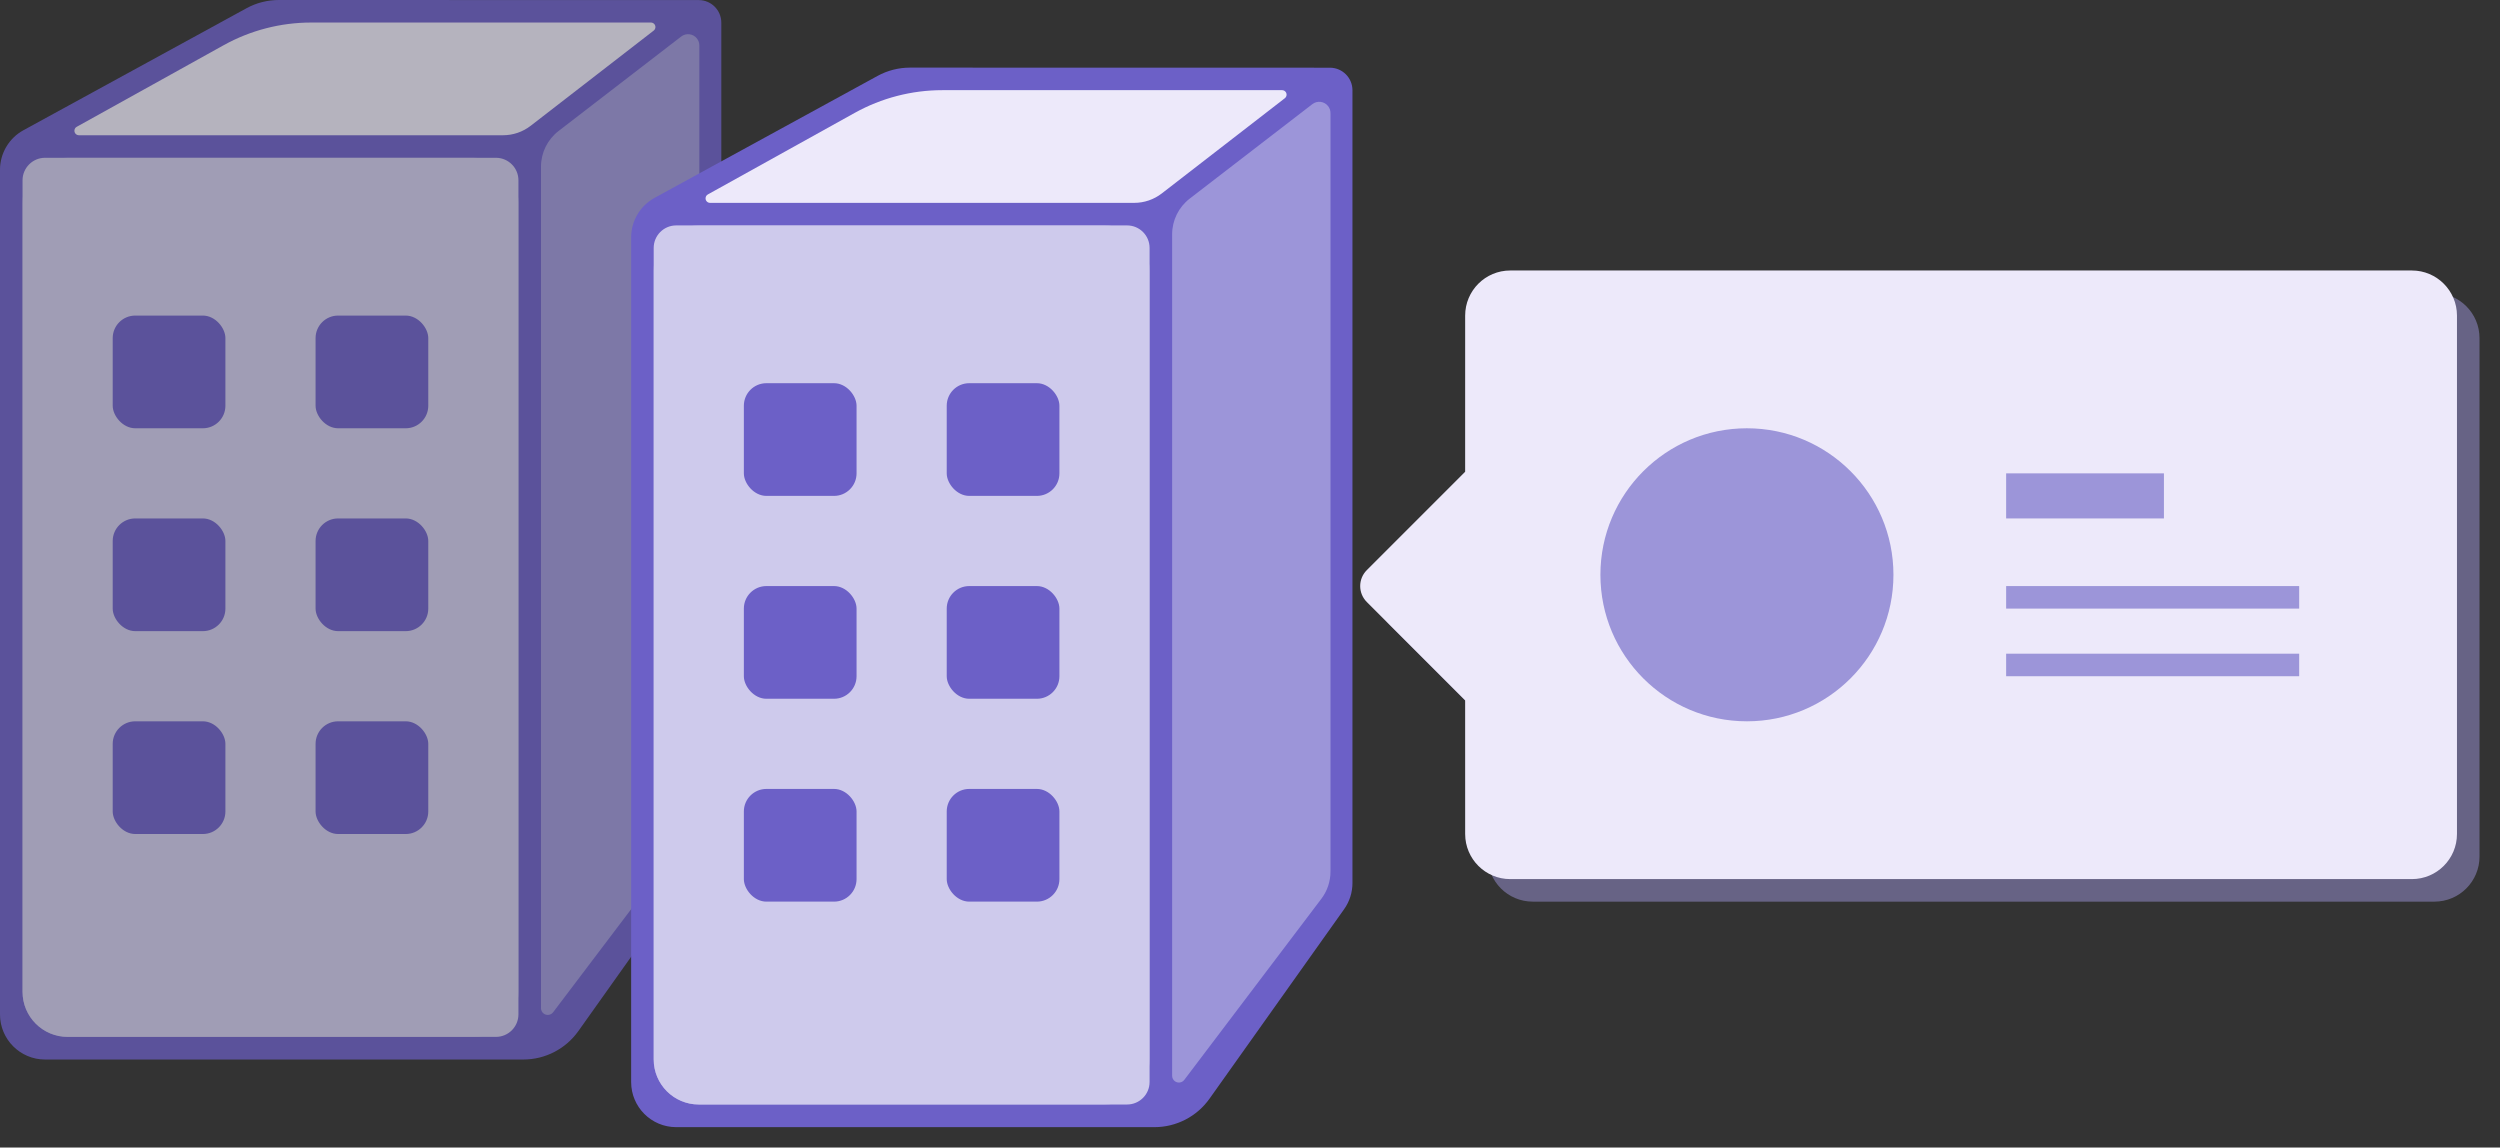<?xml version="1.0" encoding="UTF-8"?>
<svg width="122px" height="56px" viewBox="0 0 122 56" version="1.1" xmlns="http://www.w3.org/2000/svg" xmlns:xlink="http://www.w3.org/1999/xlink">
    <rect x="0" y="0" width="122" height="56" fill="#333333" stroke="none"/>
    <title>Houses</title>
    <defs>
        <path d="M22,0 C23.215,2.20892472e-16 24.2,0.985 24.2,2.2 L24.2,40.7 C24.2,41.915 23.215,42.9 22,42.9 L2.2,42.9 C0.985,42.9 1.03697624e-15,41.915 0,40.7 L0,2.2 C-1.48797825e-16,0.985 0.985,-6.64981682e-16 2.2,0 L22,0 Z M18.7,27.5 L15.4,27.5 C14.792,27.5 14.3,27.992 14.3,28.6 L14.3,28.6 L14.3,31.9 C14.3,32.508 14.792,33 15.4,33 L15.4,33 L18.7,33 C19.308,33 19.8,32.508 19.8,31.9 L19.8,31.9 L19.8,28.6 C19.8,27.992 19.308,27.5 18.7,27.5 L18.7,27.5 Z M8.8,27.5 L5.5,27.5 C4.892,27.5 4.4,27.992 4.4,28.6 L4.4,28.6 L4.4,31.9 C4.4,32.508 4.892,33 5.5,33 L5.5,33 L8.8,33 C9.408,33 9.9,32.508 9.9,31.9 L9.9,31.9 L9.9,28.6 C9.9,27.992 9.408,27.5 8.8,27.5 L8.8,27.5 Z M8.8,17.6 L5.5,17.6 C4.892,17.6 4.4,18.092 4.4,18.7 L4.4,18.7 L4.4,22 C4.4,22.608 4.892,23.1 5.5,23.1 L5.5,23.1 L8.8,23.1 C9.408,23.1 9.9,22.608 9.9,22 L9.9,22 L9.9,18.7 C9.9,18.092 9.408,17.6 8.8,17.6 L8.8,17.6 Z M18.7,17.6 L15.4,17.6 C14.792,17.6 14.3,18.092 14.3,18.7 L14.3,18.7 L14.3,22 C14.3,22.608 14.792,23.1 15.4,23.1 L15.4,23.1 L18.7,23.1 C19.308,23.1 19.8,22.608 19.8,22 L19.8,22 L19.8,18.7 C19.8,18.092 19.308,17.6 18.7,17.6 L18.7,17.6 Z M8.8,7.7 L5.5,7.7 C4.892,7.7 4.4,8.192 4.4,8.8 L4.4,8.8 L4.4,12.1 C4.4,12.708 4.892,13.2 5.5,13.2 L5.5,13.2 L8.8,13.2 C9.408,13.2 9.9,12.708 9.9,12.1 L9.9,12.1 L9.9,8.8 C9.9,8.192 9.408,7.7 8.8,7.7 L8.8,7.7 Z M18.7,7.7 L15.4,7.7 C14.792,7.7 14.3,8.192 14.3,8.8 L14.3,8.8 L14.3,12.1 C14.3,12.708 14.792,13.2 15.4,13.2 L15.4,13.2 L18.7,13.2 C19.308,13.2 19.8,12.708 19.8,12.1 L19.8,12.1 L19.8,8.8 C19.8,8.192 19.308,7.7 18.7,7.7 L18.7,7.7 Z" id="path-1"></path>
        <path d="M22,0 C23.215,2.20892472e-16 24.2,0.985 24.2,2.2 L24.2,40.7 C24.2,41.915 23.215,42.9 22,42.9 L2.2,42.9 C0.985,42.9 1.03697624e-15,41.915 0,40.7 L0,2.2 C-1.48797825e-16,0.985 0.985,-6.64981682e-16 2.2,0 L22,0 Z M18.7,27.5 L15.4,27.5 C14.792,27.5 14.3,27.992 14.3,28.6 L14.3,28.6 L14.3,31.9 C14.3,32.508 14.792,33 15.4,33 L15.4,33 L18.7,33 C19.308,33 19.8,32.508 19.8,31.9 L19.8,31.9 L19.8,28.6 C19.8,27.992 19.308,27.5 18.7,27.5 L18.7,27.5 Z M8.8,27.5 L5.5,27.5 C4.892,27.5 4.4,27.992 4.4,28.6 L4.4,28.6 L4.4,31.9 C4.4,32.508 4.892,33 5.5,33 L5.5,33 L8.8,33 C9.408,33 9.9,32.508 9.9,31.9 L9.9,31.9 L9.9,28.6 C9.9,27.992 9.408,27.5 8.8,27.5 L8.8,27.5 Z M8.8,17.6 L5.5,17.6 C4.892,17.6 4.4,18.092 4.4,18.7 L4.4,18.7 L4.4,22 C4.4,22.608 4.892,23.1 5.5,23.1 L5.5,23.1 L8.8,23.1 C9.408,23.1 9.9,22.608 9.9,22 L9.9,22 L9.9,18.7 C9.9,18.092 9.408,17.6 8.8,17.6 L8.8,17.6 Z M18.7,17.6 L15.4,17.6 C14.792,17.6 14.3,18.092 14.3,18.7 L14.3,18.7 L14.3,22 C14.3,22.608 14.792,23.1 15.4,23.1 L15.4,23.1 L18.7,23.1 C19.308,23.1 19.8,22.608 19.8,22 L19.8,22 L19.8,18.7 C19.8,18.092 19.308,17.6 18.7,17.6 L18.7,17.6 Z M8.8,7.7 L5.5,7.7 C4.892,7.7 4.4,8.192 4.4,8.8 L4.4,8.8 L4.4,12.1 C4.4,12.708 4.892,13.2 5.5,13.2 L5.5,13.2 L8.8,13.2 C9.408,13.2 9.9,12.708 9.9,12.1 L9.9,12.1 L9.9,8.8 C9.9,8.192 9.408,7.7 8.8,7.7 L8.8,7.7 Z M18.7,7.7 L15.4,7.7 C14.792,7.7 14.3,8.192 14.3,8.8 L14.3,8.8 L14.3,12.1 C14.3,12.708 14.792,13.2 15.4,13.2 L15.4,13.2 L18.7,13.2 C19.308,13.2 19.8,12.708 19.8,12.1 L19.8,12.1 L19.8,8.8 C19.8,8.192 19.308,7.7 18.7,7.7 L18.7,7.7 Z" id="path-3"></path>
    </defs>
    <g id="Get-Started" stroke="none" stroke-width="1" fill="none" fill-rule="evenodd">
        <g id="Kom-igång---Start" transform="translate(-881, -2781)">
            <g id="Fastighetsägare" transform="translate(0, 2519)">
                <g id="Houses" transform="translate(881, 262)">
                    <g id="House" opacity="0.7">
                        <path d="M1.144,6.355 L12.024,0.405 C12.509,0.139 13.054,5.90454067e-05 13.608,0 L34.1,0.004 C34.707,0.005 35.2,0.497 35.2,1.105 L35.2,39.793 C35.2,40.25 35.058,40.695 34.794,41.067 L28.225,50.315 C27.607,51.187 26.604,51.705 25.535,51.705 L2.2,51.705 C0.985,51.705 1.48106545e-15,50.72 0,49.505 L0,8.285 C-8.12759394e-16,7.481 0.439,6.741 1.144,6.355 Z" id="Fill" fill="#6C60C7"></path>
                        <g id="Front" transform="translate(1.1, 7.7)">
                            <g id="Rectangle-+-Rectangle-+-Rectangle-+-Rectangle-+-Rectangle-+-Rectangle-Mask">
                                <mask id="mask-2" fill="white">
                                    <use xlink:href="#path-1"></use>
                                </mask>
                                <use id="Combined-Shape" fill="#9C95D9" xlink:href="#path-1"></use>
                            </g>
                            <path d="M1.1,0 L23.1,0 C23.708,1.10446236e-16 24.2,0.492 24.2,1.1 L24.2,41.8 C24.2,42.408 23.708,42.9 23.1,42.9 L2.2,42.9 C0.985,42.9 1.03697624e-15,41.915 0,40.7 L0,1.1 C-7.43989126e-17,0.492 0.492,1.443866e-15 1.1,0 Z" id="Mask" fill="#CECAEC"></path>
                            <rect id="Rectangle" fill="#6C60C7" x="4.4" y="7.7" width="5.5" height="5.5" rx="1.1"></rect>
                            <rect id="Rectangle" fill="#6C60C7" x="4.4" y="17.6" width="5.5" height="5.5" rx="1.1"></rect>
                            <rect id="Rectangle" fill="#6C60C7" x="14.3" y="7.7" width="5.5" height="5.5" rx="1.1"></rect>
                            <rect id="Rectangle" fill="#6C60C7" x="14.3" y="17.6" width="5.5" height="5.5" rx="1.1"></rect>
                            <rect id="Rectangle" fill="#6C60C7" x="14.3" y="27.5" width="5.5" height="5.5" rx="1.1"></rect>
                            <rect id="Rectangle" fill="#6C60C7" x="4.4" y="27.5" width="5.5" height="5.5" rx="1.1"></rect>
                        </g>
                        <path d="M15.187,1.1 L31.765,1.1 C31.886,1.1 31.985,1.198 31.985,1.32 C31.985,1.388 31.953,1.452 31.899,1.494 L25.895,6.14 C25.509,6.438 25.036,6.6 24.548,6.6 L3.851,6.6 C3.73,6.6 3.631,6.502 3.631,6.38 C3.631,6.3 3.674,6.226 3.744,6.188 L10.915,2.206 C12.222,1.481 13.692,1.1 15.187,1.1 Z" id="Rectangle" fill="#EDE9FA"></path>
                        <path d="M27.258,6.392 L33.243,1.782 C33.484,1.597 33.829,1.642 34.014,1.882 C34.088,1.978 34.128,2.096 34.128,2.218 L34.128,39.232 C34.128,39.712 33.972,40.178 33.683,40.56 L26.993,49.398 C26.883,49.543 26.676,49.572 26.531,49.462 C26.448,49.4 26.4,49.302 26.4,49.199 L26.4,8.135 C26.4,7.453 26.717,6.809 27.258,6.392 Z" id="Rectangle" fill="#9C95D9"></path>
                    </g>
                    <g id="House" transform="translate(30.8, 3.3)">
                        <path d="M1.144,6.355 L12.024,0.405 C12.509,0.139 13.054,5.90454067e-05 13.608,0 L34.1,0.004 C34.707,0.005 35.2,0.497 35.2,1.105 L35.2,39.793 C35.2,40.25 35.058,40.695 34.794,41.067 L28.225,50.315 C27.607,51.187 26.604,51.705 25.535,51.705 L2.2,51.705 C0.985,51.705 1.48106545e-15,50.72 0,49.505 L0,8.285 C-8.12759394e-16,7.481 0.439,6.741 1.144,6.355 Z" id="Fill" fill="#6C60C7"></path>
                        <g id="Front" transform="translate(1.1, 7.7)">
                            <g id="Rectangle-+-Rectangle-+-Rectangle-+-Rectangle-+-Rectangle-+-Rectangle-Mask">
                                <mask id="mask-4" fill="white">
                                    <use xlink:href="#path-3"></use>
                                </mask>
                                <use id="Combined-Shape" fill="#9C95D9" xlink:href="#path-3"></use>
                            </g>
                            <path d="M1.1,0 L23.1,0 C23.708,1.10446236e-16 24.2,0.492 24.2,1.1 L24.2,41.8 C24.2,42.408 23.708,42.9 23.1,42.9 L2.2,42.9 C0.985,42.9 1.03697624e-15,41.915 0,40.7 L0,1.1 C-7.43989126e-17,0.492 0.492,1.443866e-15 1.1,0 Z" id="Mask" fill="#CECAEC"></path>
                            <rect id="Rectangle" fill="#6C60C7" x="4.4" y="7.7" width="5.5" height="5.5" rx="1.1"></rect>
                            <rect id="Rectangle" fill="#6C60C7" x="4.4" y="17.6" width="5.5" height="5.5" rx="1.1"></rect>
                            <rect id="Rectangle" fill="#6C60C7" x="14.3" y="7.7" width="5.5" height="5.5" rx="1.1"></rect>
                            <rect id="Rectangle" fill="#6C60C7" x="14.3" y="17.6" width="5.5" height="5.5" rx="1.1"></rect>
                            <rect id="Rectangle" fill="#6C60C7" x="14.3" y="27.5" width="5.5" height="5.5" rx="1.1"></rect>
                            <rect id="Rectangle" fill="#6C60C7" x="4.4" y="27.5" width="5.5" height="5.5" rx="1.1"></rect>
                        </g>
                        <path d="M15.187,1.1 L31.765,1.1 C31.886,1.1 31.985,1.198 31.985,1.32 C31.985,1.388 31.953,1.452 31.899,1.494 L25.895,6.14 C25.509,6.438 25.036,6.6 24.548,6.6 L3.851,6.6 C3.73,6.6 3.631,6.502 3.631,6.38 C3.631,6.3 3.674,6.226 3.744,6.188 L10.915,2.206 C12.222,1.481 13.692,1.1 15.187,1.1 Z" id="Rectangle" fill="#EDE9FA"></path>
                        <path d="M27.258,6.392 L33.243,1.782 C33.484,1.597 33.829,1.642 34.014,1.882 C34.088,1.978 34.128,2.096 34.128,2.218 L34.128,39.232 C34.128,39.712 33.972,40.178 33.683,40.56 L26.993,49.398 C26.883,49.543 26.676,49.572 26.531,49.462 C26.448,49.4 26.4,49.302 26.4,49.199 L26.4,8.135 C26.4,7.453 26.717,6.809 27.258,6.392 Z" id="Rectangle" fill="#9C95D9"></path>
                    </g>
                    <g id="Bubble" transform="translate(66, 13.2)">
                        <path d="M52.8,1.1 C54.015,1.1 55,2.085 55,3.3 L55,28.6 C55,29.815 54.015,30.8 52.8,30.8 L8.8,30.8 C7.585,30.8 6.6,29.815 6.6,28.6 L6.599,22.078 L1.8,17.278 C1.37,16.848 1.37,16.152 1.8,15.722 L6.599,10.921 L6.6,3.3 C6.6,2.085 7.585,1.1 8.8,1.1 L52.8,1.1 Z" id="Combined-Shape" fill-opacity="0.5" fill="#9C95D9"></path>
                        <path d="M51.7,0 C52.915,-4.09574862e-15 53.9,0.985 53.9,2.2 L53.9,27.5 C53.9,28.715 52.915,29.7 51.7,29.7 L7.7,29.7 C6.485,29.7 5.5,28.715 5.5,27.5 L5.499,20.978 L0.7,16.178 C0.27,15.748 0.27,15.052 0.7,14.622 L5.499,9.821 L5.5,2.2 C5.5,0.985 6.485,-6.64981682e-16 7.7,0 L51.7,0 Z" id="Combined-Shape" fill="#EDE9FA"></path>
                        <rect id="Rectangle" fill="#9C95D9" x="31.9" y="9.9" width="7.7" height="2.2"></rect>
                        <circle id="Oval" fill="#9C95D9" cx="19.25" cy="14.85" r="7.15"></circle>
                        <rect id="Rectangle" fill="#9C95D9" x="31.9" y="15.4" width="14.3" height="1.1"></rect>
                        <rect id="Rectangle" fill="#9C95D9" x="31.9" y="18.7" width="14.3" height="1.1"></rect>
                    </g>
                </g>
            </g>
        </g>
    </g>
</svg>